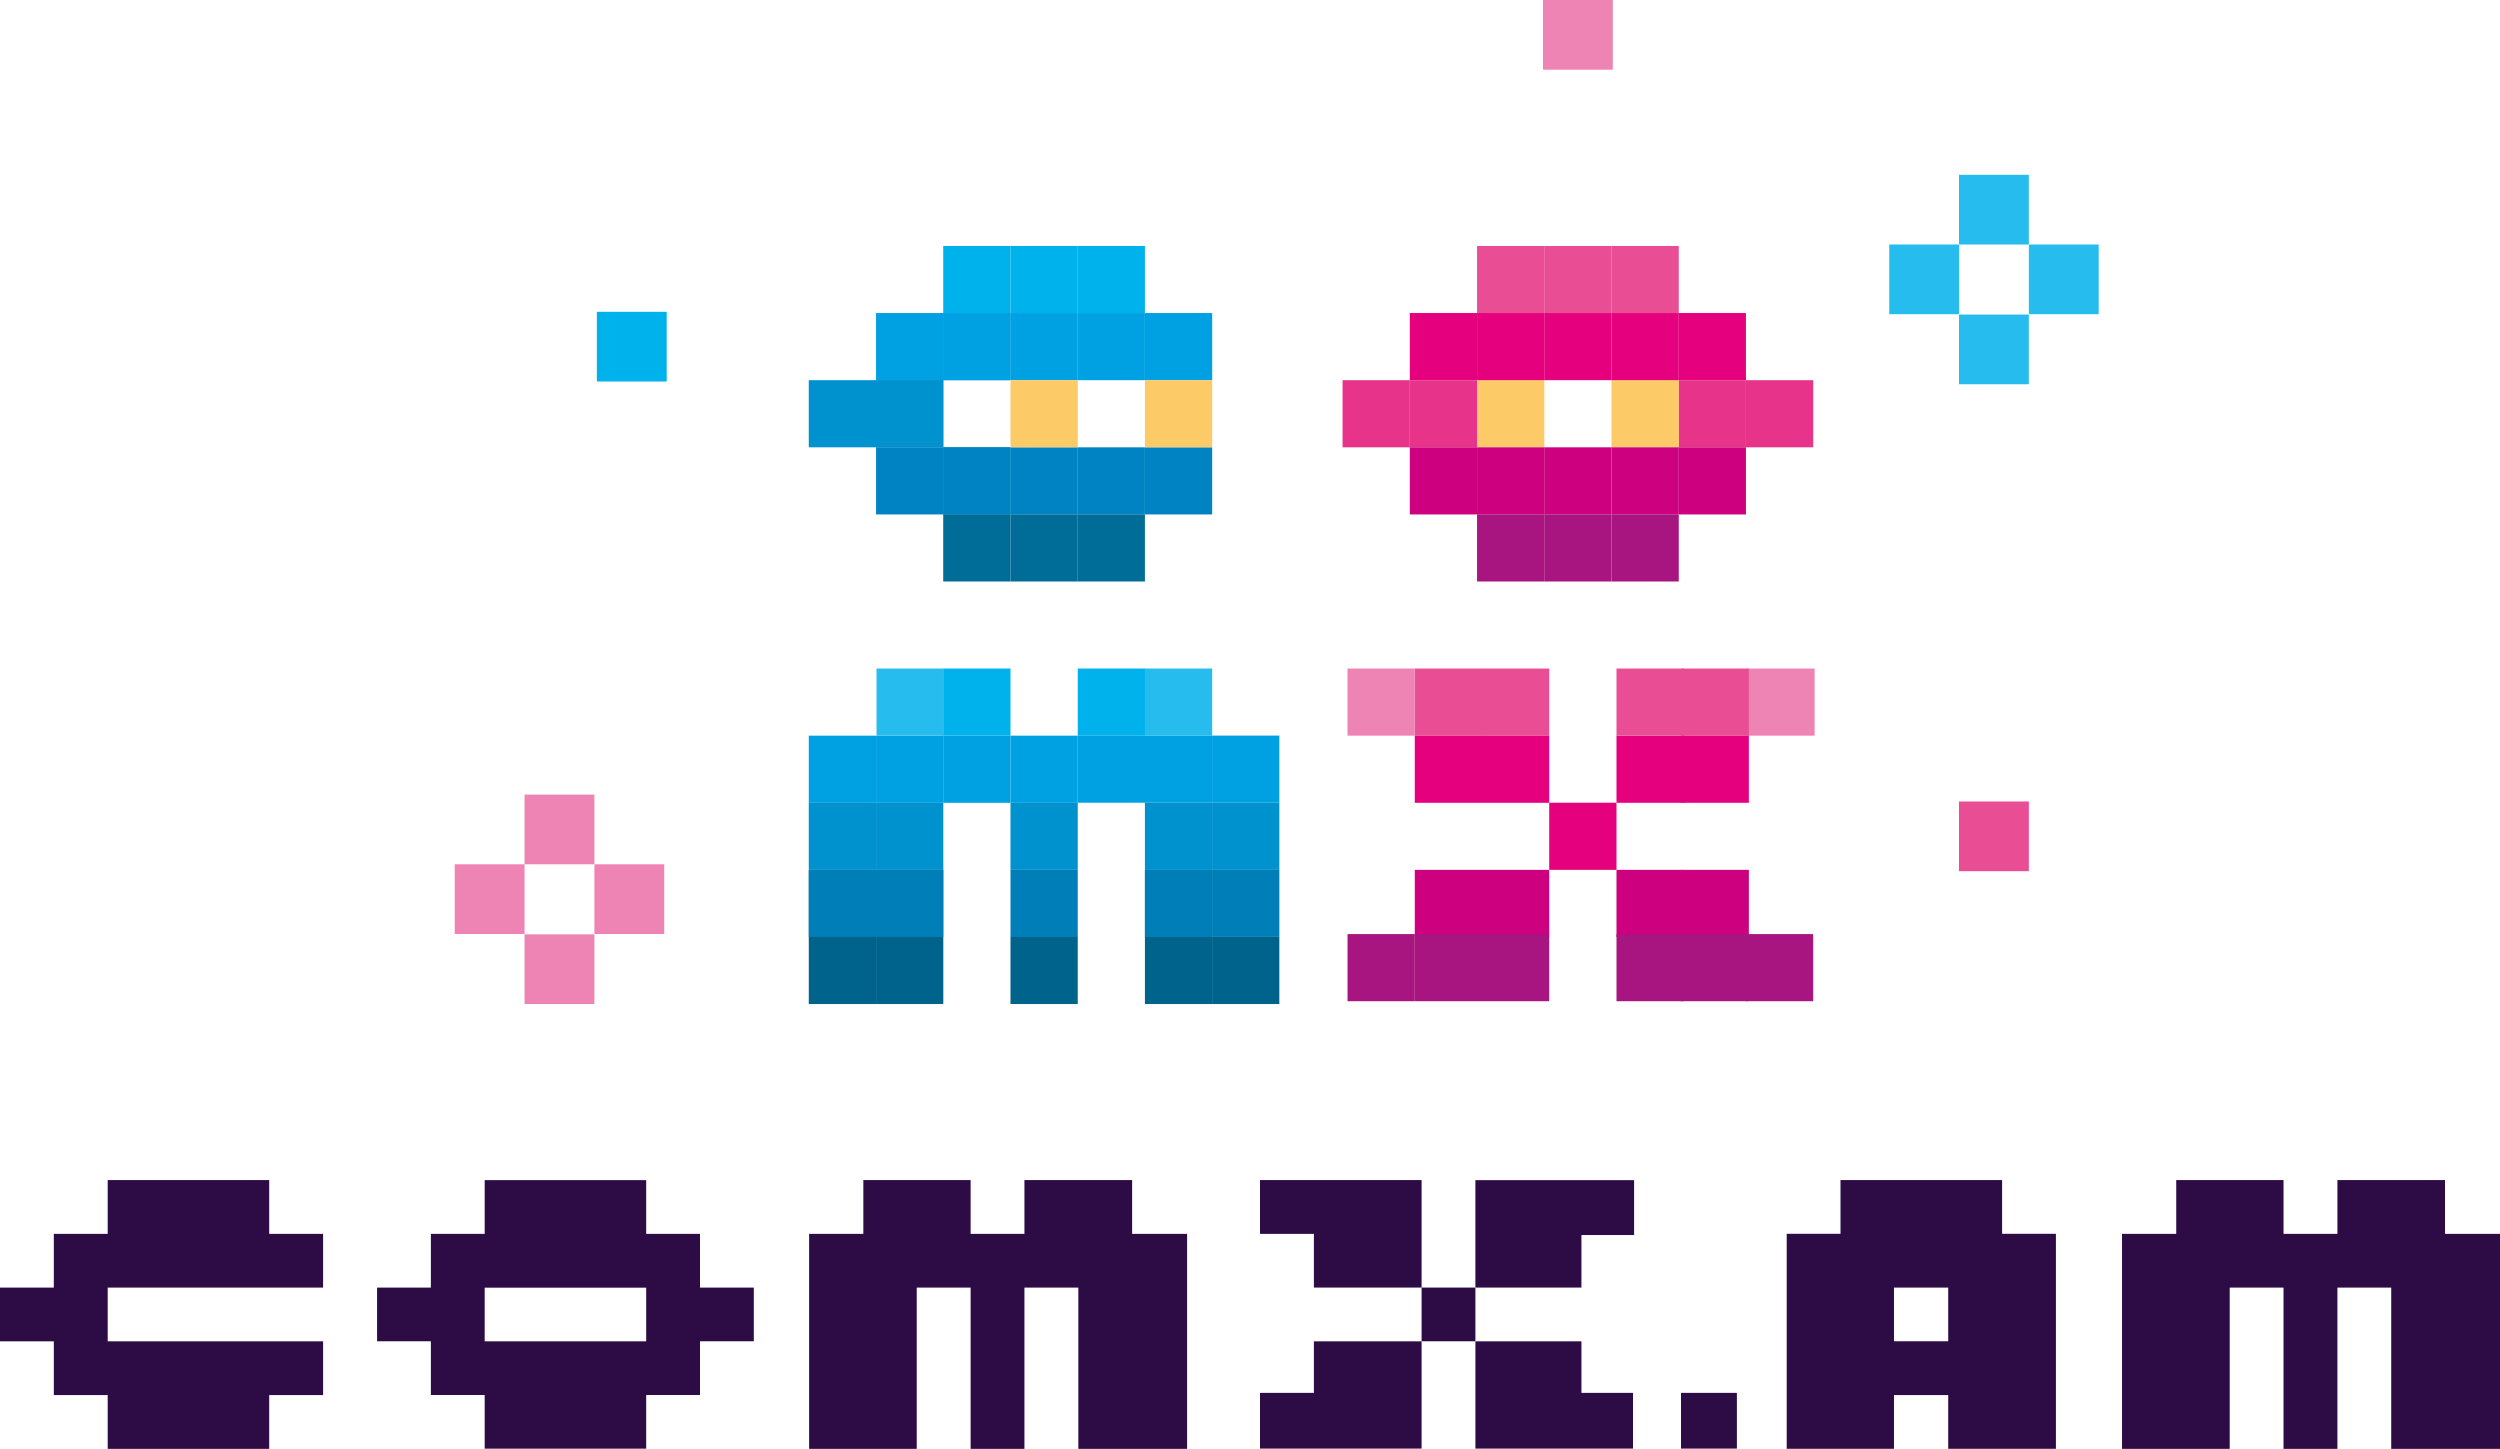 <svg width="176" height="102" viewBox="0 0 176 102" fill="none" xmlns="http://www.w3.org/2000/svg">
<g clip-path="url(#clip0_7784_65)">
<path d="M18.952 83.077H7.582V86.864H3.788V90.645H0V94.432H3.788V98.213H7.582V102H18.952V98.213H22.746V94.432H7.582V90.645H22.746V86.864H18.952V83.077Z" fill="#2D0B44"/>
<path d="M49.28 86.864H45.492V83.083H34.122V86.864H30.334V90.645H26.546V94.426H30.334V98.207H34.122V101.988H45.492V98.207H49.28V94.426H53.068V90.645H49.28V86.864ZM45.492 94.432H34.122V90.651H45.492V94.432Z" fill="#2D0B44"/>
<path d="M100.08 83.077H88.704V86.864H92.498V90.645H100.08V83.077Z" fill="#2D0B44"/>
<path d="M103.868 98.213V101.982H114.964V98.056H111.333V94.432H103.868V98.056V98.213Z" fill="#2D0B44"/>
<path d="M92.498 94.432V98.056H88.704V101.982H100.08V94.432H92.498Z" fill="#2D0B44"/>
<path d="M103.868 90.645H100.08V94.426H103.868V90.645Z" fill="#2D0B44"/>
<path d="M122.277 98.056H118.343V101.983H122.277V98.056Z" fill="#2D0B44"/>
<path d="M103.868 83.083V90.645H111.333V86.946H111.368H115.04V83.083H103.868Z" fill="#2D0B44"/>
<path d="M140.942 83.077H129.572V86.858H125.784V101.994H133.337V98.213H137.154V101.994H144.736V86.858H140.948V83.077H140.942ZM137.154 94.426H133.337V90.645H137.154V94.426Z" fill="#2D0B44"/>
<path d="M79.702 83.077H72.12V86.864H68.332V83.077H60.779V86.864H60.75H56.962V102H64.538V90.645H68.332V102H72.12V90.645H75.914V102H83.572V86.864H79.702V83.077Z" fill="#2D0B44"/>
<path d="M172.13 86.864V83.077H164.554V86.864H160.76V83.077H153.207V86.864H153.178H149.39V102H156.972V90.645H160.76V102H164.554V90.645H168.342V102H176V86.864H172.13Z" fill="#2D0B44"/>
<path d="M127.749 47.065H123.014V51.791H127.749V47.065Z" fill="#EE84B3"/>
<path d="M104.336 47.065H99.601V51.791H104.336V47.065Z" fill="#E94E95"/>
<path d="M109.065 47.065H104.33V51.791H109.065V47.065Z" fill="#E94E95"/>
<path d="M109.065 51.791H104.33V56.517H109.065V51.791Z" fill="#E5007E"/>
<path d="M109.065 61.237H104.33V65.964H109.065V61.237Z" fill="#CD007F"/>
<path d="M118.536 61.237H113.801V65.964H118.536V61.237Z" fill="#CD007F"/>
<path d="M99.601 47.065H94.866V51.791H99.601V47.065Z" fill="#EE84B3"/>
<path d="M104.336 51.791H99.601V56.517H104.336V51.791Z" fill="#E5007E"/>
<path d="M104.336 61.237H99.601V65.964H104.336V61.237Z" fill="#CD007F"/>
<path d="M113.801 56.511H109.065V61.237H113.801V56.511Z" fill="#E5007E"/>
<path d="M118.536 51.791H113.801V56.517H118.536V51.791Z" fill="#E5007E"/>
<path d="M123.119 47.065H118.384V51.791H123.119V47.065Z" fill="#E94E95"/>
<path d="M118.536 47.065H113.801V51.791H118.536V47.065Z" fill="#E94E95"/>
<path d="M123.119 61.237H118.384V65.964H123.119V61.237Z" fill="#CD007F"/>
<path d="M123.119 51.791H118.384V56.517H123.119V51.791Z" fill="#E5007E"/>
<path d="M71.138 22.038H66.402V26.765H71.138V22.038Z" fill="#00A1E2"/>
<path d="M75.873 31.491H71.138V36.217H75.873V31.491Z" fill="#0083C3"/>
<path d="M75.873 17.318H71.138V22.044H75.873V17.318Z" fill="#00B2EB"/>
<path d="M80.602 31.491H75.867V36.217H80.602V31.491Z" fill="#0083C3"/>
<path d="M80.602 17.318H75.867V22.044H80.602V17.318Z" fill="#00B2EB"/>
<path d="M85.338 31.491H80.603V36.217H85.338V31.491Z" fill="#0083C3"/>
<path d="M75.873 22.038H71.138V26.765H75.873V22.038Z" fill="#00A1E2"/>
<path d="M80.602 22.038H75.867V26.765H80.602V22.038Z" fill="#00A1E2"/>
<path d="M85.338 22.038H80.603V26.765H85.338V22.038Z" fill="#00A1E2"/>
<path d="M71.138 31.491H66.402V36.217H71.138V31.491Z" fill="#0083C3"/>
<path d="M66.409 26.765H61.674V31.491H66.409V26.765Z" fill="#0091CF"/>
<path d="M75.873 36.211H71.138V40.938H75.873V36.211Z" fill="#006D99"/>
<path d="M66.409 22.038H61.674V26.765H66.409V22.038Z" fill="#00A1E2"/>
<path d="M66.409 26.765H61.674V31.491H66.409V26.765Z" fill="#0091CF"/>
<path d="M71.138 31.491H66.402V36.217H71.138V31.491Z" fill="#0083C3"/>
<path d="M71.138 17.318H66.402V22.044H71.138V17.318Z" fill="#00B2EB"/>
<path d="M71.138 22.038H66.402V26.765H71.138V22.038Z" fill="#00A1E2"/>
<path d="M66.409 31.491H61.674V36.217H66.409V31.491Z" fill="#0083C3"/>
<path d="M61.674 26.765H56.938V31.491H61.674V26.765Z" fill="#0091CF"/>
<path d="M71.138 36.211H66.402V40.938H71.138V36.211Z" fill="#006D99"/>
<path d="M80.602 36.211H75.867V40.938H80.602V36.211Z" fill="#006D99"/>
<path d="M103.985 22.038H99.25V26.765H103.985V22.038Z" fill="#E5007E"/>
<path d="M103.985 26.765H99.25V31.491H103.985V26.765Z" fill="#E7348A"/>
<path d="M99.251 26.765H94.516V31.491H99.251V26.765Z" fill="#E7348A"/>
<path d="M122.914 22.038H118.179V26.765H122.914V22.038Z" fill="#E5007E"/>
<path d="M122.914 26.765H118.179V31.491H122.914V26.765Z" fill="#E7348A"/>
<path d="M127.649 26.765H122.914V31.491H127.649V26.765Z" fill="#E7348A"/>
<path d="M108.72 26.765H103.985V31.491H108.72V26.765Z" fill="#FCCA66"/>
<path d="M118.185 26.765H113.45V31.491H118.185V26.765Z" fill="#FCCA66"/>
<path d="M75.873 26.765H71.138V31.491H75.873V26.765Z" fill="#FCCA66"/>
<path d="M85.338 26.765H80.603V31.491H85.338V26.765Z" fill="#FCCA66"/>
<path d="M108.72 31.491H103.985V36.217H108.72V31.491Z" fill="#CD007F"/>
<path d="M108.72 17.318H103.985V22.044H108.72V17.318Z" fill="#E94E95"/>
<path d="M113.45 31.491H108.715V36.217H113.45V31.491Z" fill="#CD007F"/>
<path d="M113.45 17.318H108.715V22.044H113.45V17.318Z" fill="#E94E95"/>
<path d="M118.185 31.491H113.45V36.217H118.185V31.491Z" fill="#CD007F"/>
<path d="M118.185 17.318H113.45V22.044H118.185V17.318Z" fill="#E94E95"/>
<path d="M108.72 22.038H103.985V26.765H108.72V22.038Z" fill="#E5007E"/>
<path d="M113.45 22.038H108.715V26.765H113.45V22.038Z" fill="#E5007E"/>
<path d="M118.185 22.038H113.45V26.765H118.185V22.038Z" fill="#E5007E"/>
<path d="M103.985 31.491H99.25V36.217H103.985V31.491Z" fill="#CD007F"/>
<path d="M122.914 31.491H118.179V36.217H122.914V31.491Z" fill="#CD007F"/>
<path d="M108.72 36.211H103.985V40.938H108.72V36.211Z" fill="#A81580"/>
<path d="M113.45 36.211H108.715V40.938H113.45V36.211Z" fill="#A81580"/>
<path d="M118.185 36.211H113.45V40.938H118.185V36.211Z" fill="#A81580"/>
<path d="M66.409 51.791H61.674V56.517H66.409V51.791Z" fill="#00A1E2"/>
<path d="M66.409 56.511H61.674V61.237H66.409V56.511Z" fill="#0091CF"/>
<path d="M66.409 61.237H61.674V65.964H66.409V61.237Z" fill="#007EB7"/>
<path d="M75.873 51.791H71.138V56.517H75.873V51.791Z" fill="#00A1E2"/>
<path d="M75.873 56.511H71.138V61.237H75.873V56.511Z" fill="#0091CF"/>
<path d="M80.602 56.511H85.337V51.785H80.602V56.511Z" fill="#00A1E2"/>
<path d="M80.602 61.237H85.337V56.511H80.602V61.237Z" fill="#0091CF"/>
<path d="M80.602 65.958H85.337V61.231H80.602V65.958Z" fill="#007EB7"/>
<path d="M66.409 61.237H61.674V65.964H66.409V61.237Z" fill="#007EB7"/>
<path d="M66.409 65.958H61.674V70.684H66.409V65.958Z" fill="#00638C"/>
<path d="M61.674 51.791H56.938V56.517H61.674V51.791Z" fill="#00A1E2"/>
<path d="M61.674 56.511H56.938V61.237H61.674V56.511Z" fill="#0091CF"/>
<path d="M61.674 61.237H56.938V65.964H61.674V61.237Z" fill="#007EB7"/>
<path d="M61.674 61.237H56.938V65.964H61.674V61.237Z" fill="#007EB7"/>
<path d="M61.674 65.958H56.938V70.684H61.674V65.958Z" fill="#00638C"/>
<path d="M75.873 61.237H71.138V65.964H75.873V61.237Z" fill="#007EB7"/>
<path d="M75.873 65.958H71.138V70.684H75.873V65.958Z" fill="#00638C"/>
<path d="M80.602 65.958H85.337V61.231H80.602V65.958Z" fill="#007EB7"/>
<path d="M80.602 70.684H85.337V65.958H80.602V70.684Z" fill="#00638C"/>
<path d="M85.331 56.511H90.066V51.785H85.331V56.511Z" fill="#00A1E2"/>
<path d="M85.331 61.237H90.066V56.511H85.331V61.237Z" fill="#0091CF"/>
<path d="M85.331 65.958H90.066V61.231H85.331V65.958Z" fill="#007EB7"/>
<path d="M85.331 70.684H90.066V65.958H85.331V70.684Z" fill="#00638C"/>
<path d="M71.138 51.791H66.402V56.517H71.138V51.791Z" fill="#00A1E2"/>
<path d="M75.873 56.511H80.608V51.785H75.873V56.511Z" fill="#00A1E2"/>
<path d="M71.138 47.065H66.402V51.791H71.138V47.065Z" fill="#00B2EB"/>
<path d="M66.443 47.065H61.708V51.791H66.443V47.065Z" fill="#27BCEE"/>
<path d="M75.873 51.791H80.608V47.064H75.873V51.791Z" fill="#00B2EB"/>
<path d="M80.602 51.791H85.337V47.064H80.602V51.791Z" fill="#27BCEE"/>
<path d="M104.336 65.759H99.601V70.486H104.336V65.759Z" fill="#A81580"/>
<path d="M123.066 65.759H118.331V70.486H123.066V65.759Z" fill="#A81580"/>
<path d="M118.536 65.759H113.801V70.486H118.536V65.759Z" fill="#A81580"/>
<path d="M109.065 65.759H104.33V70.486H109.065V65.759Z" fill="#A81580"/>
<path d="M99.601 65.759H94.866V70.486H99.601V65.759Z" fill="#A81580"/>
<path d="M127.649 65.759H122.914V70.486H127.649V65.759Z" fill="#A81580"/>
<path d="M137.92 17.213H133.004V22.12H137.92V17.213Z" fill="#27BCEE"/>
<path d="M147.747 17.213H142.831V22.12H147.747V17.213Z" fill="#27BCEE"/>
<path d="M142.83 22.144H137.914V27.051H142.83V22.144Z" fill="#27BCEE"/>
<path d="M142.83 12.306H137.914V17.213H142.83V12.306Z" fill="#27BCEE"/>
<path d="M142.83 56.424H137.914V61.331H142.83V56.424Z" fill="#E94E95"/>
<path d="M46.936 21.951H42.02V26.858H46.936V21.951Z" fill="#00B2EB"/>
<path d="M113.543 0H108.627V4.907H113.543V0Z" fill="#EE84B3"/>
<path d="M36.928 60.846H32.012V65.754H36.928V60.846Z" fill="#EE84B3"/>
<path d="M46.761 60.846H41.845V65.754H46.761V60.846Z" fill="#EE84B3"/>
<path d="M41.844 65.777H36.928V70.684H41.844V65.777Z" fill="#EE84B3"/>
<path d="M41.844 55.939H36.928V60.846H41.844V55.939Z" fill="#EE84B3"/>
</g>
<defs>
<clipPath id="clip0_7784_65">
<rect width="176" height="102" fill="white"/>
</clipPath>
</defs>
</svg>
